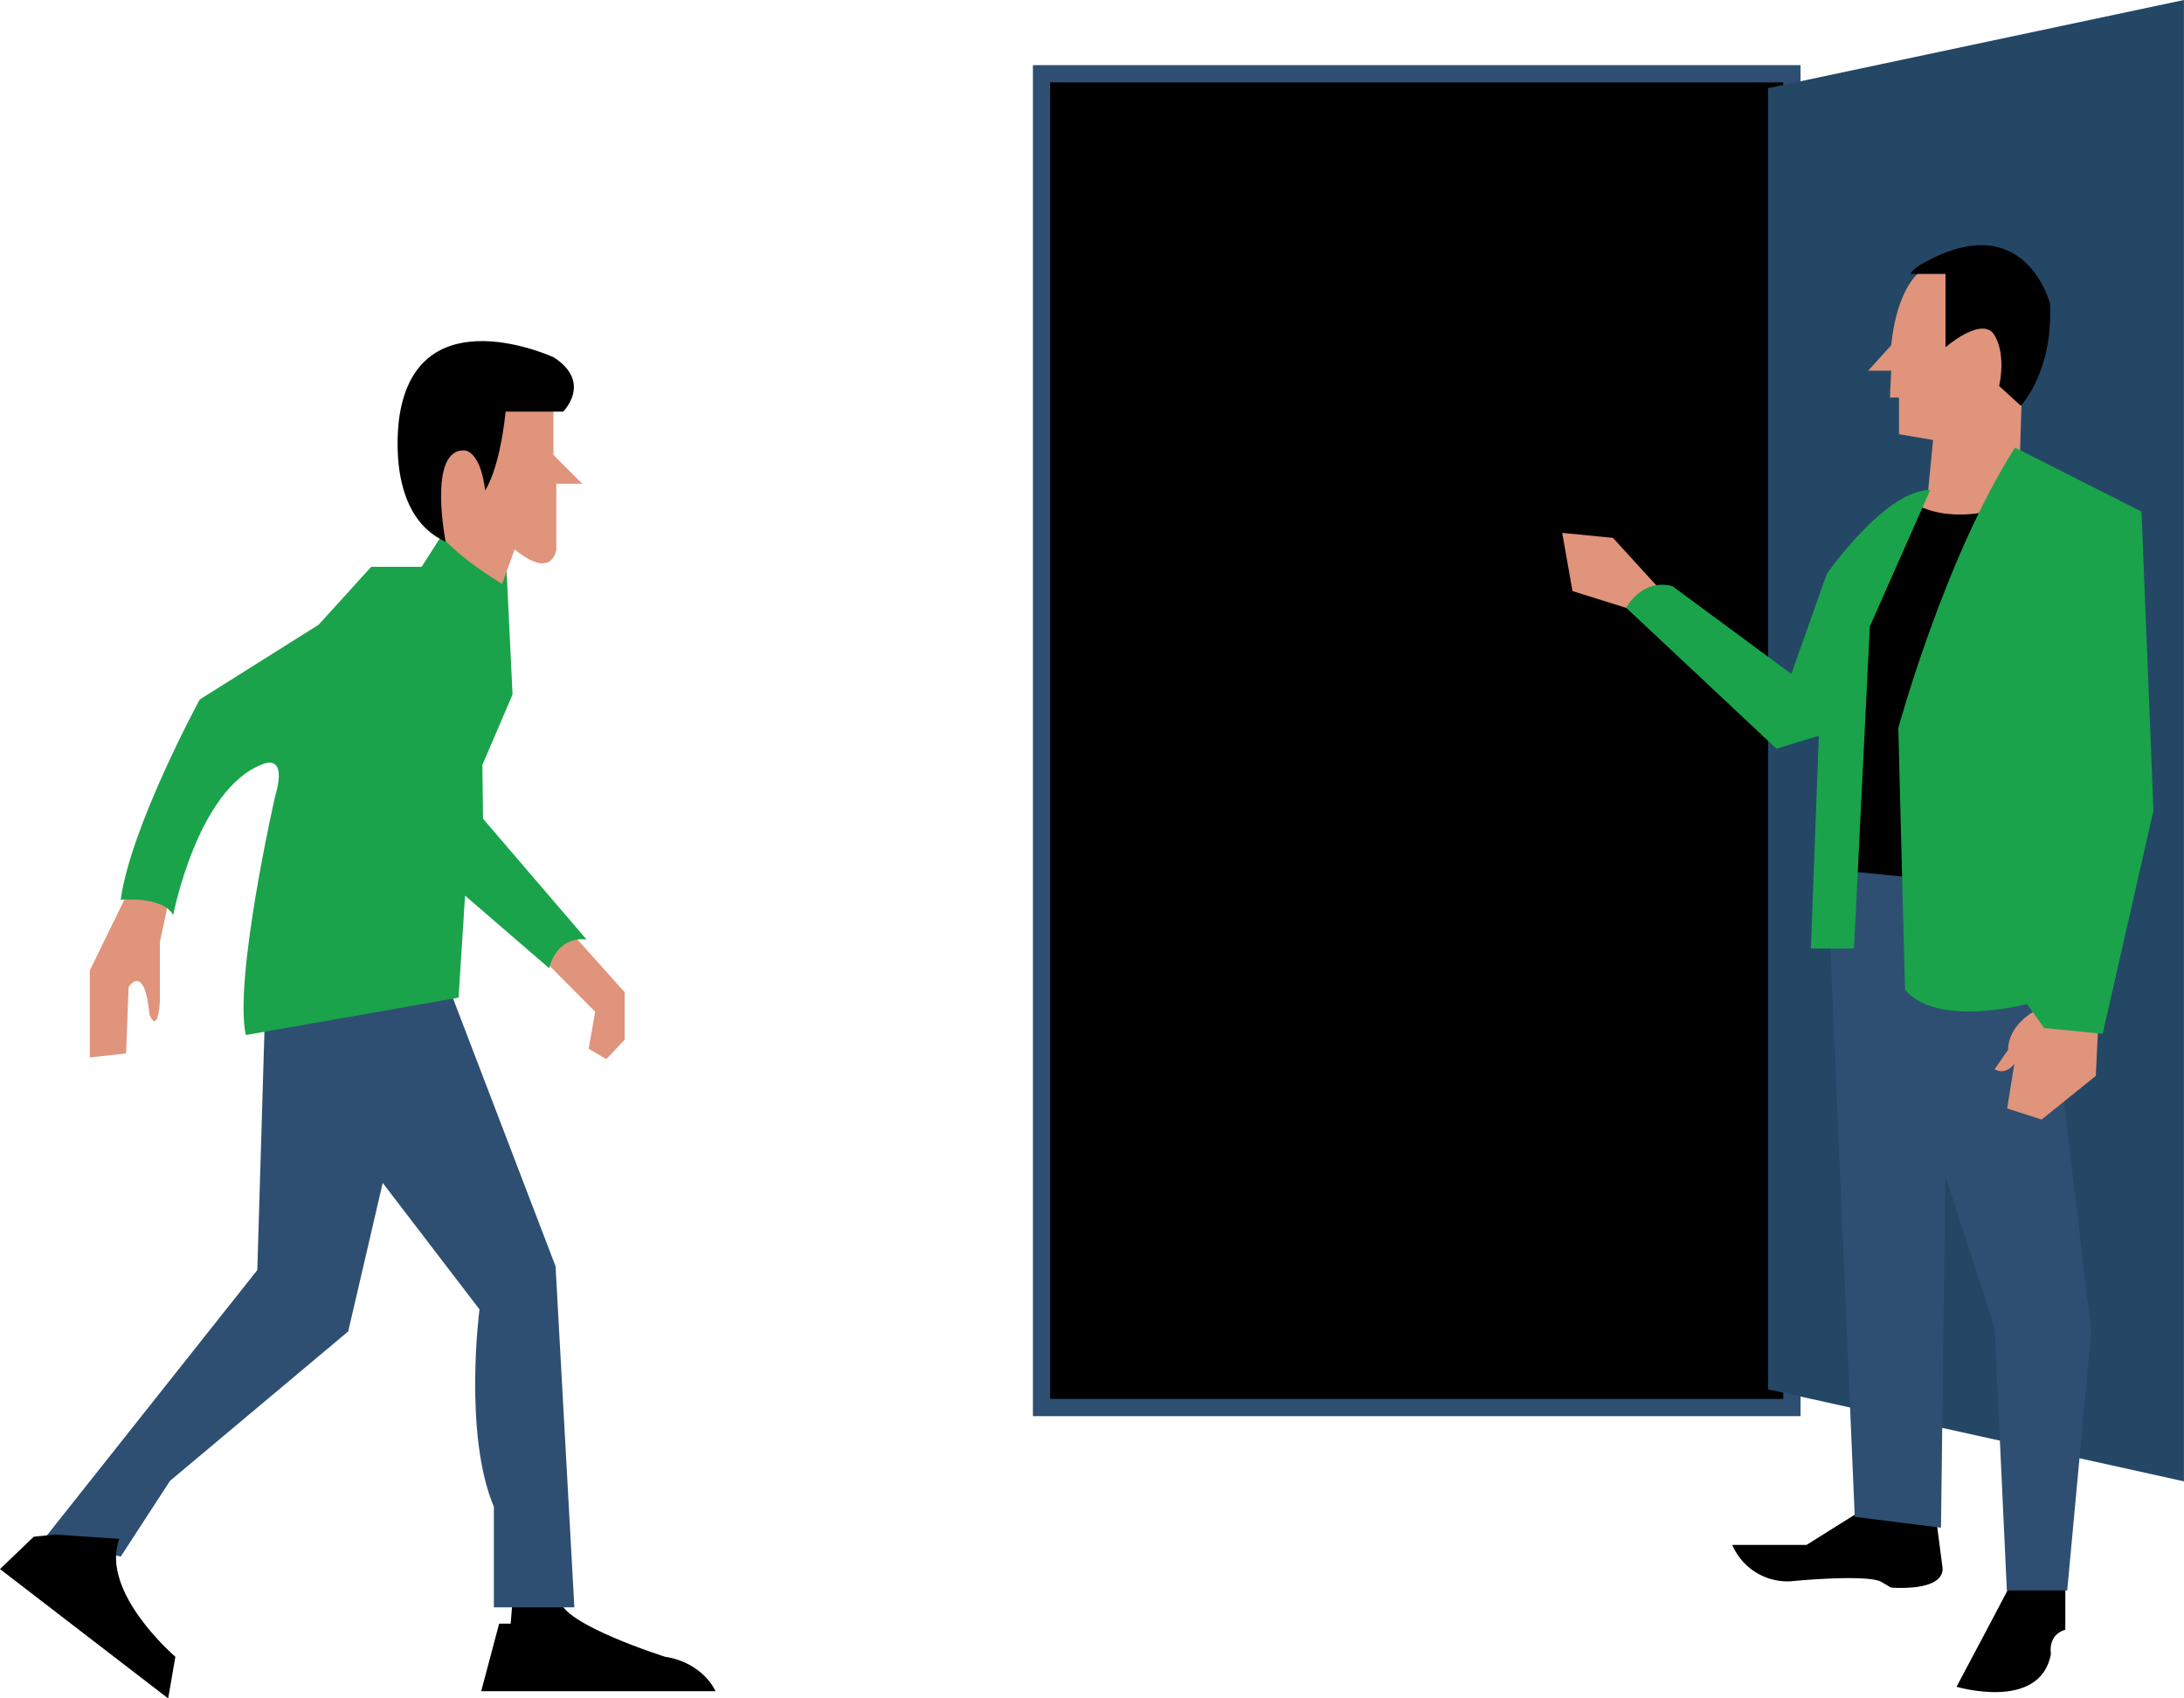 <svg id="图层_1" data-name="图层 1" xmlns="http://www.w3.org/2000/svg" viewBox="0 0 379.83 295.42"><defs><style>.cls-1{stroke:#2e4f72;stroke-miterlimit:10;stroke-width:3px;}.cls-2{fill:#244766;}.cls-3{fill:#df947b;}.cls-4{fill:#2e4f72;}.cls-5{fill:#1aa34b;}</style></defs><title>54efa34ca2ff82661bf63ce53d24188</title><rect class="cls-1" x="181.14" y="12.83" width="130.5" height="232"/><polygon class="cls-2" points="307.49 15.33 379.82 0 379.82 257.67 307.49 241.67 307.49 15.33"/><path d="M203.5,606.69l-.31,3.75h-2l-3.12,11.75h40.75s-2.06-4.94-8.81-6c0,0-18-5.69-18.19-9.87Z" transform="translate(-114.38 -328.02)"/><path class="cls-3" d="M136.75,483,130,496.82v15.13l6.31-.69.44-11.56s2.75-4.37,3.63,4.81c0,0,1.38,3.69,1.81-2.31V491.88l1.75-8.19-4.81-2.62Z" transform="translate(-114.38 -328.02)"/><path class="cls-4" d="M160.46,504.44l-1.33,44.5-37,46.67,13.25,3.17,8.56-13.17,31-26,6-25.83,16.83,22s-2.83,21.67,2.5,34.33v17.5h14L211,548.28l-20.67-54Z" transform="translate(-114.38 -328.02)"/><polygon class="cls-3" points="108.17 172.08 99.31 162.17 98.9 162.58 98.5 162.17 94.56 164.98 95.47 166.06 94.56 166.98 103.51 175.98 102.38 182.42 105.44 184.23 108.63 180.86 108.63 172.54 108.17 172.08"/><path class="cls-5" d="M192.46,419.19l-4.75,7.42h-8.77l-9.15,10.08-20.67,13s-12,22.08-13.75,34.83c0,0,7.38-.65,9.13,2.67,0,0,4.21-21.83,15.38-26.17,0,0,4.67-2.42,2.33,5.58,0,0-7.21,31.71-5.08,41.46l37-6.5,1.13-17.75,14.63,12.63s1.13-5.62,6.5-5l-18-21-.12-9.37,5.25-12.25-1.17-24.25Z" transform="translate(-114.38 -328.02)"/><path class="cls-3" d="M210.63,398.28v8.88l5,5h-4.5v11.42s-.58,5.46-7.25,0l-2.17,6S189,422.15,189,416.94s3.63-16.58,3.63-16.58l9.08-4.5Z" transform="translate(-114.38 -328.02)"/><path d="M191.88,422.24s-3.19-16.12,3.25-15.87c0,0,2.75-.12,3.63,6.94,0,0,2.44-3.31,3.56-13.69h10s5.13-5.06-1.62-9.44c0,0-23.44-10.87-26.81,10C183.88,400.17,180.94,417.36,191.88,422.24Z" transform="translate(-114.38 -328.02)"/><path d="M123.94,594.94l-3.69.38-5.87,5.63,29.25,22.5,1.25-7.25s-13.19-11.25-9.75-20.5Z" transform="translate(-114.38 -328.02)"/><path class="cls-3" d="M459.48,374.25l-11.12,1s-4,2.5-5.08,12.83l-4,4.42h4l-.21,4.67h1.58v6.38l5.92,1-.89,9.17-4.44,2.08,1.67,5.29,3.41-1.24,2.3,2.41,12.83-7.58.67-21.67Z" transform="translate(-114.38 -328.02)"/><path d="M446.65,375.67h6.08v12.75s5.75-5,8.17-2.58c0,0,2.5,2.67,1.17,9.33l3.75,3.42s5.67-5.83,5.08-17.75c0,0-4.33-17.25-22.42-6.83C448.48,374,446.93,374.93,446.65,375.67Z" transform="translate(-114.38 -328.02)"/><path d="M437.73,591l-9.17,5.75H415.65a10.45,10.45,0,0,0,10.08,6.33s12.5-1.25,15.67,0l1.83,1.08s9.08.83,9-3.33L450.82,590H443.4Z" transform="translate(-114.38 -328.02)"/><path d="M464.73,602.25c0,.25-10.08,19.17-10.08,19.17s14.5,4.33,16.42-5.67c0,0-.67-3.33,2.5-4.25V601.09Z" transform="translate(-114.38 -328.02)"/><polygon class="cls-4" points="317.69 149.98 322.57 263.85 337.57 265.73 338.32 204.48 346.9 230.98 349.02 276.65 359.52 276.65 363.69 231.65 355.94 166.15 337.36 146.81 317.69 149.98"/><polygon class="cls-3" points="289.27 103.15 280.52 93.56 271.69 92.69 273.48 102.81 287.57 107.23 289.27 103.15"/><path class="cls-3" d="M468.69,503.63s-5,2.33-5.08,7L461.28,514s1.67,1.25,3.42-.92l-1.25,7.75,6,1.92,9.42-7.58.5-10.46Z" transform="translate(-114.38 -328.02)"/><path d="M446.19,414.8s6.13,6,20.75.17l-15,31.71-3.17,34.17-16.67-1.67,3.67-43.5Z" transform="translate(-114.38 -328.02)"/><path class="cls-5" d="M450.07,413.25,439.57,437l-2.75,56h-7.5l1.38-37-7.37,2.25-26.12-24.5s2.58-5.12,8-3.79l20.71,15.29,6.17-17.42S442.32,413.17,450.07,413.25Z" transform="translate(-114.38 -328.02)"/><path class="cls-5" d="M464.82,405.88l22,11.13,2.08,52-8.83,38.83-10.17-1-3-4.17s-15.71,4.17-21.21-2.5l-1.17-45.5S452.57,425.09,464.82,405.88Z" transform="translate(-114.38 -328.02)"/></svg>